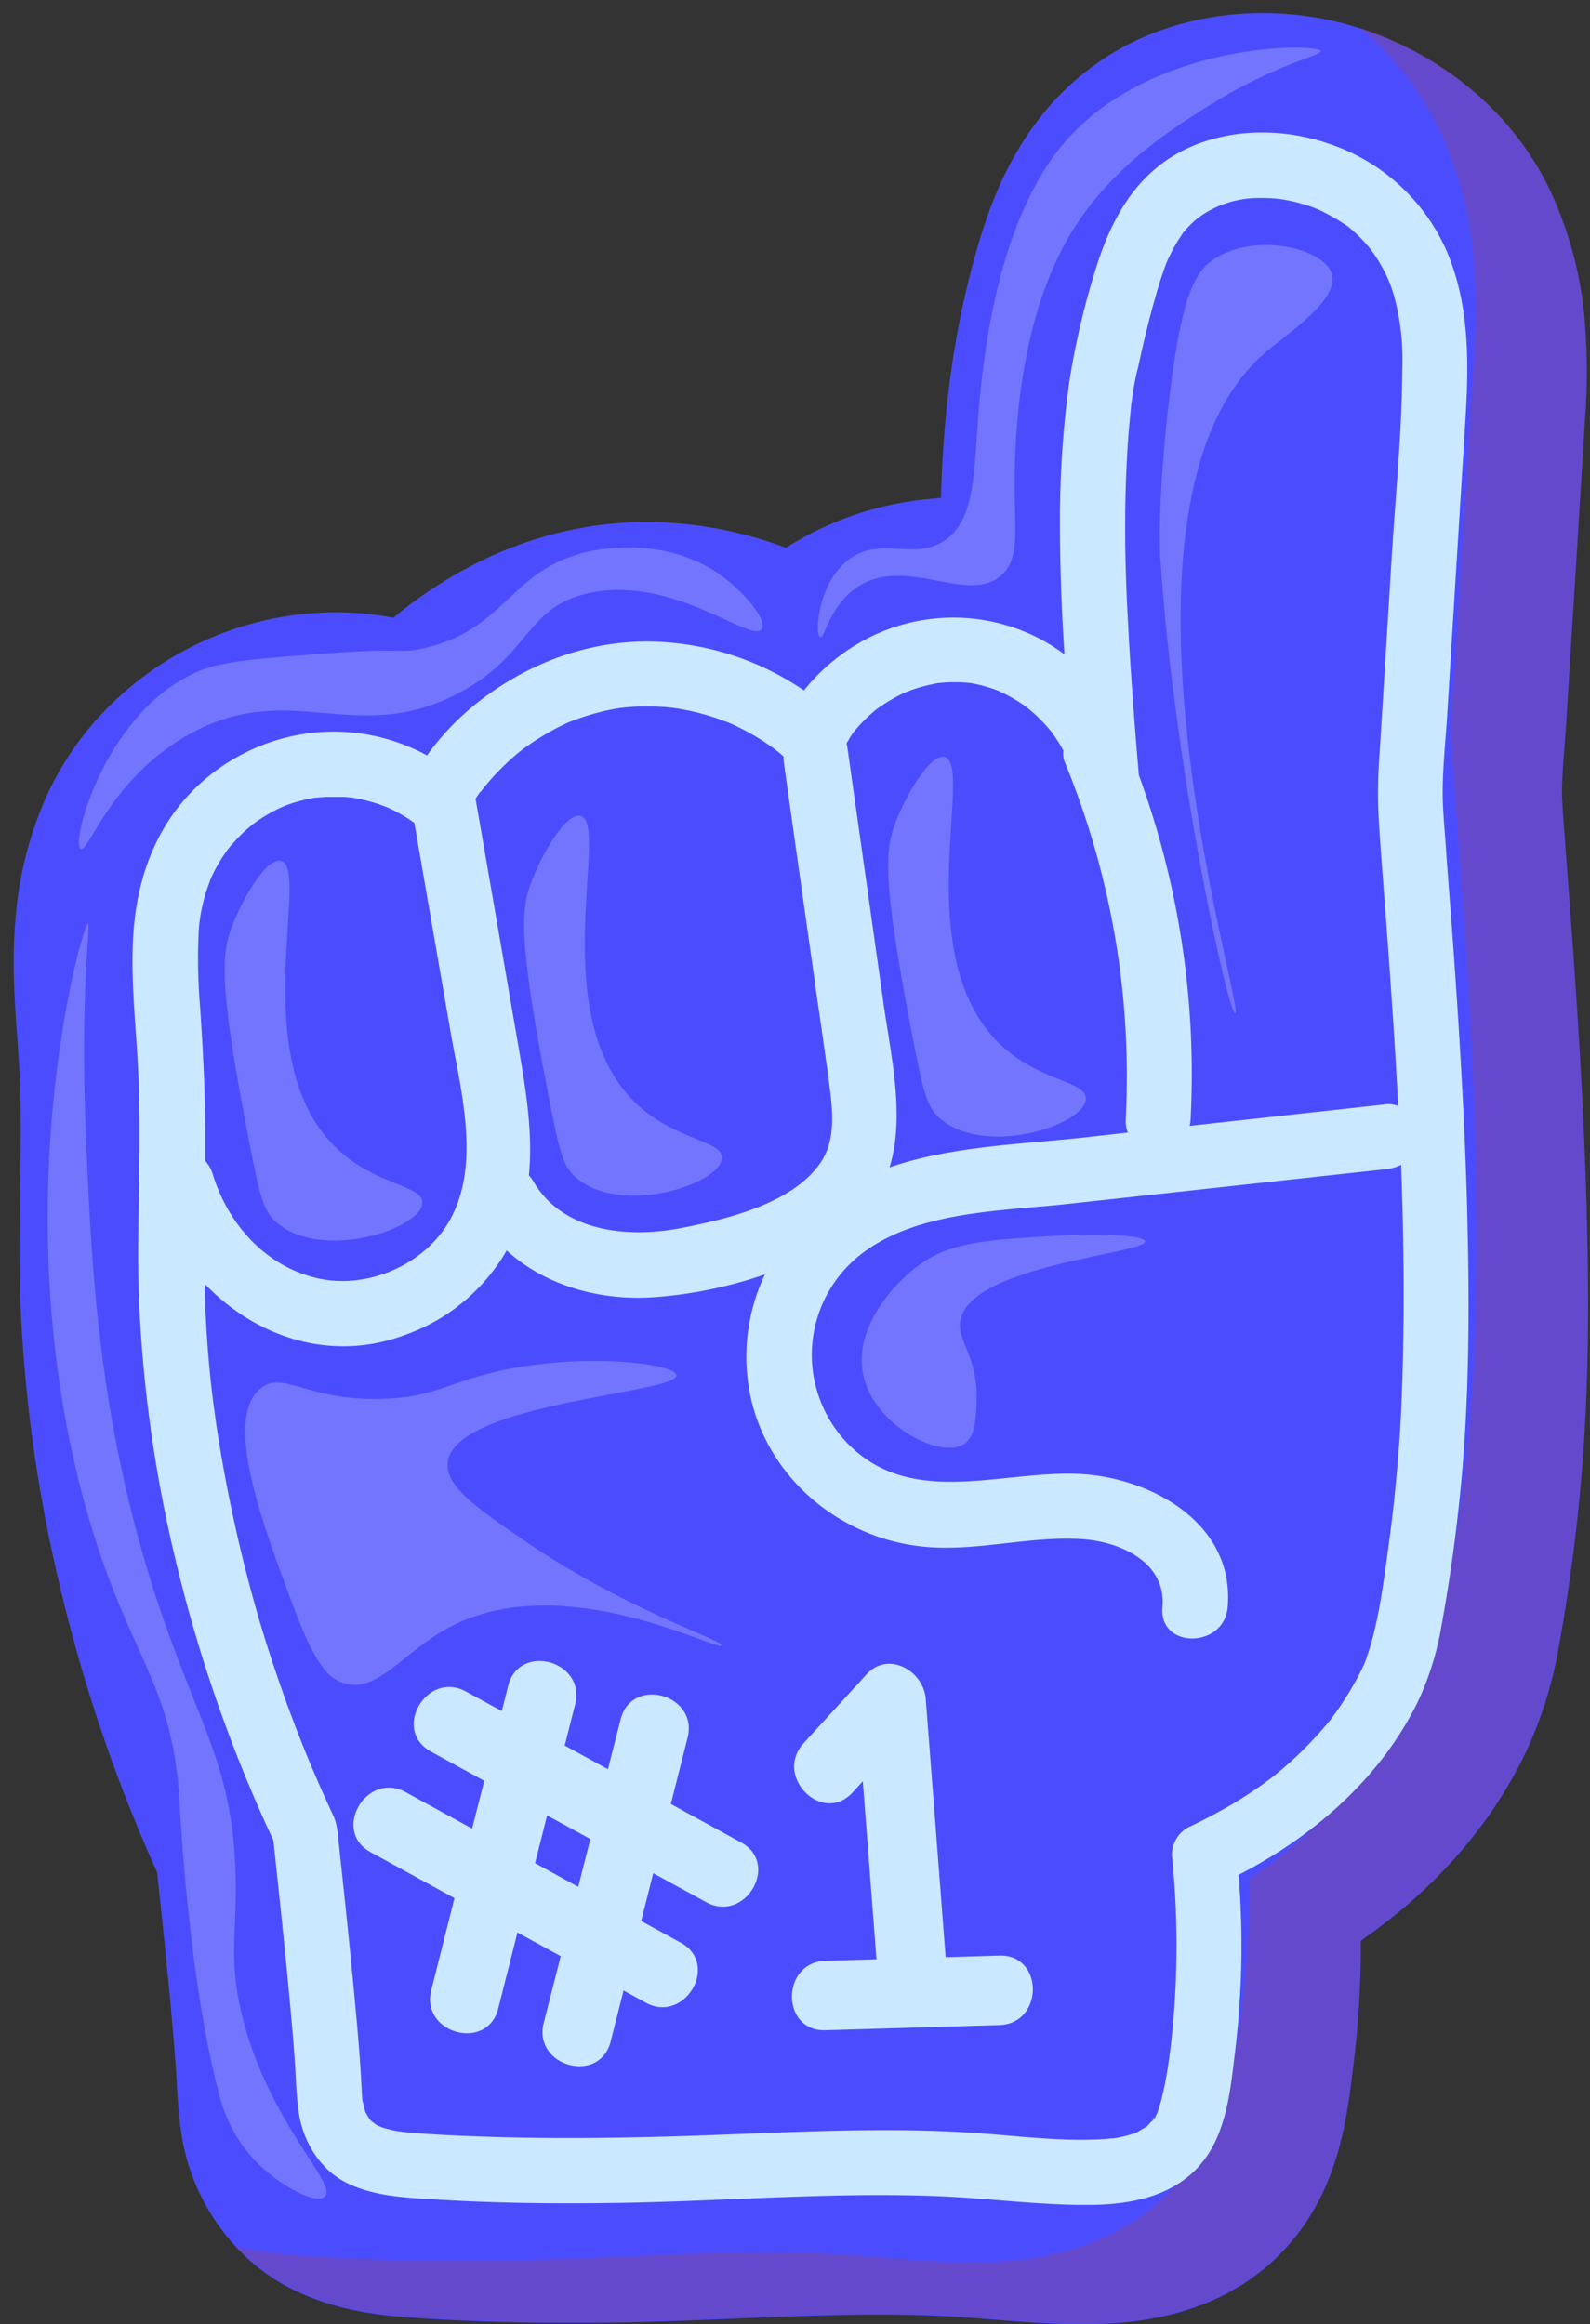 <?xml version="1.0" encoding="UTF-8" standalone="no"?><svg xmlns="http://www.w3.org/2000/svg" xmlns:xlink="http://www.w3.org/1999/xlink" fill="#000000" height="476.1" preserveAspectRatio="xMidYMid meet" version="1" viewBox="86.0 10.6 325.7 476.1" width="325.7" zoomAndPan="magnify"><rect x="86.0" y="10.6" width="325.7" height="476.1" fill="#333333" stroke="none"/><g data-name="Layer 3"><g id="change1_1"><path d="M308.3,486.72c-6.58,0-12.9-.5-19-1-4-.32-7.88-.63-11.64-.78-13.28-.55-26.57,0-40.63.59-7.72.32-15.69.65-23.64.78-14.84.24-27.86,0-39.78-.75-8.05-.51-18.07-1.13-28.13-6.24-11.65-5.92-20.19-17.95-22.28-31.39-.61-3.91-.83-7.63-1-10.91-.06-1-.13-2.07-.2-3.11-.32-4.4-.71-8.77-1-12.08-.87-9.34-1.86-18.75-2.81-27.7a323.06,323.06,0,0,1-20.07-59.22,302.23,302.23,0,0,1-8-59c-.21-7.3-.11-14.52,0-21.51.11-7.38.21-14.35,0-21.3-.11-3.09-.33-6.26-.57-9.62-.55-7.72-1.13-15.71-.41-24.2a76.49,76.49,0,0,1,6.45-25.74,62.67,62.67,0,0,1,12.12-17.62,66,66,0,0,1,42.25-19.71,61.76,61.76,0,0,1,16.64.94l1.16-1c15.83-12.63,34-19.06,52.59-18.6A82.23,82.23,0,0,1,247,122.81l.75-.48a65.87,65.87,0,0,1,28.81-9.53q1.1-.12,2.19-.18c.52-20,3.22-37.63,8.24-53.89,5.19-16.85,13.65-28.82,25.85-36.6,14.8-9.44,35-11.5,52.81-5.37s31.77,18.74,38.69,34.69a78.75,78.75,0,0,1,6.1,23,125.14,125.14,0,0,1,.18,22.69q-.81,13.44-1.65,26.87l-2.12,34.18c-.11,1.71-.24,3.42-.37,5.14-.25,3.25-.48,6.33-.52,9.2,0,2,.17,4.45.36,7,.07.79.13,1.59.19,2.38.24,3.46.51,6.93.77,10.39q.33,4.4.65,8.79c1.59,21.73,2.51,38.56,3,54.54h0c.52,17.41.78,38.09-1.17,59.41-1,11.23-2.54,22.38-4.5,33.15a83.82,83.82,0,0,1-7.12,22.18c-7.16,14.64-18.6,27.54-33.4,37.75a197.51,197.51,0,0,1-1.38,24.45l-.12.94c-1.39,11.57-3.12,26-14.1,37.84-9.34,10.08-22.85,15.24-40.17,15.33Z" fill="#4c4cff"/></g><g id="change2_1"><path d="M410.93,255.52h0c-.47-16-1.39-32.8-3-54.53q-.31-4.39-.65-8.79c-.26-3.47-.53-6.93-.77-10.4-.06-.79-.12-1.58-.19-2.38-.19-2.54-.38-4.93-.36-7,0-2.88.27-6,.52-9.21.13-1.71.26-3.42.37-5.13L409,123.9q.83-13.43,1.65-26.87a125.14,125.14,0,0,0-.18-22.69,78.68,78.68,0,0,0-6.1-23c-6.92-15.95-21-28.6-38.69-34.69-.38-.13-.77-.24-1.16-.36a61.17,61.17,0,0,1,17.06,22.52,78.6,78.6,0,0,1,6.1,23,125.14,125.14,0,0,1,.18,22.69q-.81,13.44-1.66,26.87l-2.11,34.19c-.11,1.7-.24,3.42-.37,5.13-.25,3.26-.48,6.33-.52,9.2,0,2.06.16,4.45.36,7,.07.8.13,1.59.18,2.38q.38,5.2.78,10.39c.22,2.93.44,5.87.65,8.8,1.59,21.73,2.51,38.55,3,54.53h0c.52,17.42.78,38.09-1.17,59.41-1,11.24-2.54,22.39-4.5,33.15a83.7,83.7,0,0,1-7.12,22.18c-7.16,14.65-18.6,27.54-33.4,37.75a197.51,197.51,0,0,1-1.38,24.45l-.12.94c-1.39,11.58-3.12,26-14.1,37.84C317,468.78,303.5,473.94,286.18,474h-.67c-6.58,0-12.9-.51-19-1-4.05-.33-7.88-.63-11.64-.79-13.28-.54-26.57,0-40.63.59-7.72.32-15.69.65-23.64.78-14.85.24-27.86,0-39.78-.75a97.91,97.91,0,0,1-16.31-2,40.11,40.11,0,0,0,11,8.31c10.06,5.1,20.08,5.73,28.13,6.23,11.92.75,24.94,1,39.78.75,7.95-.13,15.92-.46,23.64-.78,14.06-.58,27.35-1.13,40.63-.59,3.76.16,7.59.46,11.64.79,6.12.49,12.44,1,19,1H309c17.32-.1,30.83-5.25,40.17-15.34,11-11.86,12.71-26.26,14.1-37.84l.12-.94A197.4,197.4,0,0,0,364.74,408c14.8-10.21,26.24-23.1,33.4-37.75a83.7,83.7,0,0,0,7.12-22.18c2-10.76,3.47-21.91,4.5-33.14C411.71,293.6,411.45,272.93,410.93,255.52Z" fill="#9f4251" opacity="0.29"/></g><g id="change3_1"><path d="M322,445l.11-.13a5.29,5.29,0,0,0,.32-.43l.16-.29A2.43,2.43,0,0,0,322,445Z" fill="#cae8ff"/></g><g id="change3_2"><path d="M386.48,256.18c-.54-17.94-1.64-35.87-2.94-53.77-.47-6.4-1-12.8-1.43-19.2-.26-3.6-.63-7.25-.59-10.87.06-5.06.6-10.16.92-15.21l1.26-20.49q1.26-20.28,2.51-40.54c.7-11.64.76-23.34-3.93-34.21A40.19,40.19,0,0,0,358.09,40c-10.35-3.57-22.9-3.12-32.3,2.87-8.21,5.24-12.55,13.8-15.35,22.86A158.61,158.61,0,0,0,305,89.09a208.07,208.07,0,0,0-1.87,29.31c0,8.74.35,17.5.92,26.25a36.31,36.31,0,0,0-7-4.15,38.42,38.42,0,0,0-36.37,2.6,40.38,40.38,0,0,0-10,8.93,57.32,57.32,0,0,0-30.88-10c-13.32-.34-26,4.52-36.33,12.76a53.67,53.67,0,0,0-10,10.55,40,40,0,0,0-22.14-4.77,41,41,0,0,0-26.2,12.35c-7.34,7.66-10.84,17.37-11.72,27.82s.66,21.17,1,31.69c.52,14.31-.38,28.62,0,42.93a279,279,0,0,0,7.32,53.81A300.2,300.2,0,0,0,142,387.58c1.17,10.86,2.32,21.72,3.33,32.59.39,4.14.75,8.29,1.05,12.44.26,3.6.29,7.23.83,10.8.88,5.85,4.3,11.54,9.69,14.27s11.76,3.06,17.82,3.43c12.77.8,25.58.93,38.38.72,21.73-.36,43.55-2.24,65.29-1.36,10.16.42,20.33,1.83,30.51,1.77,8.05,0,16.75-1.48,22.48-7.67,5.92-6.39,6.67-15.88,7.66-24.11a180.94,180.94,0,0,0,.68-35.82c15.32-7.87,29.06-19.81,36.7-35.43a60.21,60.21,0,0,0,4.92-15.95c1.79-9.85,3.14-19.85,4.05-29.82C387.11,294.43,387,275.25,386.48,256.18ZM316.89,103.65c.11-1.9.24-3.8.41-5.69.08-.91.17-1.82.26-2.72.07-.61.31-3.84.16-1.48a54,54,0,0,1,1.44-8.06c1-4.66,2.12-9.34,3.42-13.94.6-2.14,1.26-4.27,2-6.35.18-.49.37-1,.56-1.46-.61,1.59,0,0,.13-.26.47-1,1-2,1.54-3,.47-.81,1-1.57,1.51-2.36l.06-.1.89-1a23.29,23.29,0,0,1,2-1.89l.18-.15c-.34.3.81-.57,1.08-.73a20.91,20.91,0,0,1,11.41-3.3,35.79,35.79,0,0,1,3.59.13l1.18.15,1.2.22c1.18.24,2.34.54,3.49.89.58.18,1.14.37,1.71.58l1,.41a42.87,42.87,0,0,1,5.74,3.27l.28.17a1.37,1.37,0,0,0,.21.19c.48.43,1,.84,1.45,1.28a31.67,31.67,0,0,1,2.85,3.06c.14.21.65.89.69.94.34.49.66,1,1,1.51.6,1,1.14,2,1.64,3,.14.3.28.61.41.91s.31.75.36.89c.38,1,.72,2.08,1,3.14a49,49,0,0,1,1.51,14.09c-.06,13-1.39,26.08-2.19,39.05l-2.43,39.38a107.39,107.39,0,0,0-.22,13.89c.33,5.31.75,10.61,1.15,15.92,1.07,14.27,2.11,28.59,2.85,42.93a5,5,0,0,0-2.44-.37l-40.29,4.43a7.81,7.81,0,0,0,.21-1.43,178.15,178.15,0,0,0-10.6-70.4c-1.08-12.58-2-25.18-2.54-37.79C316.37,122.25,316.37,112.94,316.89,103.65ZM265.52,155.9c-.22.18-.22.17,0,0Zm-4.76,4.79.14-.18.42-.51a31.66,31.66,0,0,1,2.4-2.52c.42-.39.85-.78,1.29-1.15l.54-.45.17-.12c.95-.67,1.91-1.31,2.92-1.89.51-.29,1-.57,1.53-.83l.78-.38.49-.23,1.13-.44c.55-.2,1.1-.38,1.66-.54,1.2-.36,2.42-.63,3.66-.88l.3-.06.22,0c.57-.05,1.15-.1,1.73-.13a29.49,29.49,0,0,1,3.76.06l.65.06.17,0c.57.11,1.14.21,1.7.34a31.74,31.74,0,0,1,3.6,1.08l.59.23c.51.25,1,.48,1.52.74a32.86,32.86,0,0,1,3.24,1.92c.37.25.72.51,1.08.77.09.08.59.48.79.66a33.65,33.65,0,0,1,2.72,2.62c.46.5.9,1,1.33,1.53l.16.2.37.53a32.84,32.84,0,0,1,2,3.21,4.74,4.74,0,0,0,.31,2.43,168.9,168.9,0,0,1,12.47,73,6.47,6.47,0,0,0,.43,2.83l-8.87,1c-12.8,1.41-27.29,1.77-39.94,6.13,3.21-10.5.29-22.74-1.25-33.68l-7.41-52.47a5.17,5.17,0,0,0-.16-.68l.41-.7C260.09,161.64,260.43,161.17,260.76,160.69ZM184.92,172.2l.13-.18.13-.15a51.1,51.1,0,0,1,5.41-5.7c.52-.48,1.06-.94,1.6-1.39l.84-.66c1.05-.77,2.11-1.51,3.21-2.2s2.25-1.35,3.42-2q.79-.42,1.62-.81l.82-.39.32-.15h0a53.05,53.05,0,0,1,7.5-2.36c.69-.15,1.38-.29,2.08-.42l1.09-.17c1.36-.16,2.73-.26,4.1-.3s2.77,0,4.16.07c.64,0,1.27.08,1.91.15l.55.05.85.12a49.94,49.94,0,0,1,8.08,2c.81.27,1.61.57,2.4.87l.19.07.87.39c1.45.67,2.88,1.41,4.26,2.22s2.71,1.69,4,2.62l.29.21.88.71c.3.25.58.51.87.76a10.37,10.37,0,0,0,.1,1.47q3,21.42,6.05,42.85c1,7.29,2.13,14.57,3.09,21.86.74,5.59,1.71,12.1-1.65,17-5.79,8.51-19.5,11.67-28.88,13.47-10.72,2-23.88.74-29.94-9.58a7.35,7.35,0,0,0-.93-1.26c.94-9.71-1-19.76-2.63-29.23q-4.14-24-8.3-47.93c.3-.45.61-.91.92-1.35C184.57,172.69,184.75,172.45,184.92,172.2Zm-58.25,30a30.46,30.46,0,0,1,.83-6.21c.26-1.18.58-2.36,1-3.52.18-.58.43-1.15.61-1.73l.08-.21c.11-.25.22-.49.34-.74a34.08,34.08,0,0,1,3.16-5.24l.53-.65c.46-.53.92-1,1.41-1.55q1-1.08,2.16-2.07c.34-.3.7-.59,1.05-.87.18-.12.85-.62.91-.66,1-.67,2-1.3,3.06-1.87l1.07-.55c.15-.08,1.2-.54,1.46-.66l.8-.3c.56-.19,1.14-.38,1.71-.54a34.24,34.24,0,0,1,3.74-.84c-.28.05-1.21.11.15,0,.76-.07,1.51-.13,2.26-.16,1.19,0,2.38,0,3.56,0l1.5.14,1.22.22a33.48,33.48,0,0,1,3.45.87c.52.16,1,.32,1.54.51l1.14.44a34.07,34.07,0,0,1,3.12,1.62c.38.22.74.45,1.11.68l1.24.86q3.66,21.15,7.33,42.3c2.1,12.17,6.44,27.69-.15,39.21-5.21,9.11-17,14.13-27.19,11.72-10.58-2.51-18.18-11.12-21.29-21.27a6.71,6.71,0,0,0-1.51-2.68c0-1.43,0-2.87,0-4.3,0-9.07-.47-18.11-1.07-27.16A116.36,116.36,0,0,1,126.67,202.19ZM318.13,447.73l.66-.28A1.62,1.62,0,0,1,318.13,447.73ZM373,299.83c-.41,8.52-1.34,18.42-2.36,25.86s-1.88,15.1-4,22.33c-.31,1-.67,2-1,3a1.89,1.89,0,0,1-.09.21c-.17.37-.33.74-.51,1.11-.8,1.64-1.68,3.24-2.62,4.8-.67,1.12-1.38,2.21-2.11,3.28q-.56.8-1.11,1.56c-.19.26-.38.52-.58.77-.06.09-.15.2-.29.38a78.21,78.21,0,0,1-10,10.12L347,374.35l-.75.57c-.74.55-1.48,1.1-2.23,1.63q-2.69,1.88-5.51,3.56c-3,1.76-6,3.35-9.14,4.81a6.45,6.45,0,0,0-3.31,5.76,181,181,0,0,1,.31,33.49c-.12,1.43-.26,2.87-.42,4.3-.07.67-.14,1.33-.22,2,0-.12-.16,1.22-.2,1.52-.33,2.37-.72,4.74-1.25,7.08a34.45,34.45,0,0,1-1.18,4.23l-.05.16-.39.72c.18-.14.2,0-.17.38-.11.11-.21.23-.31.34a1.87,1.87,0,0,0-.23.37L322,445l-.35.39c-.21.21-.52.6-.84.9a1.79,1.79,0,0,0-.4.18c-.43.25-.84.52-1.28.75l-.3.18-.54.2c-.63.18-1.25.4-1.89.56s-1.54.32-2.32.46H314c-.61,0-1.21.11-1.81.14-9.08.57-18.27-.74-27.33-1.31-20.44-1.3-40.95.19-61.39.77-12,.34-24,.47-36,.11-6.19-.19-12.41-.42-18.58-1l-1.21-.15-.61-.1a24.87,24.87,0,0,1-2.94-.76c-.13-.07-.88-.37-1-.45s-.78-.58-.9-.65a5.37,5.37,0,0,0-.44-.41c-.29-.42-.54-.87-.79-1.31a2.61,2.61,0,0,0-.18-.29c0-.09,0-.19-.07-.34-.17-.69-.36-1.39-.53-2.09v0c0-.44-.07-.89-.09-1.34-.08-1.58-.16-3.16-.26-4.74-.27-4.11-.62-8.21-1-12.3-1.11-12.22-2.42-24.42-3.73-36.61a9.73,9.73,0,0,0-.24-1.31,8.54,8.54,0,0,0-.67-2.06,274.12,274.12,0,0,1-11-27.18q-4-11.43-6.95-23.17c-2.15-8.46-3.92-17-5.34-25.64-.37-2.21-.7-4.42-1-6.64,0-.08,0-.29-.06-.46-.06-.42-.11-.84-.17-1.26-.14-1.13-.28-2.25-.41-3.38q-.66-5.88-1-11.77c-.2-3.11-.31-6.22-.36-9.33C138.3,284.4,153.69,289.81,169.1,284a39,39,0,0,0,20.69-17.26c8.05,7.37,19.51,10.42,30.55,9.55a89.3,89.3,0,0,0,22.35-4.64,39.21,39.21,0,0,0-2.52,26.81c4.27,15.8,18.36,27.07,34.4,28.89,11.09,1.26,22-2.19,33.11-1.47,7.84.51,17.26,4.75,16.44,13.95-.75,8.55,12.59,8.5,13.35,0,1.55-17.5-16.32-27-31.38-27.35-15.8-.4-33.59,6.78-46.34-6.08a26.12,26.12,0,0,1-.3-36.23c11.06-11.54,30.45-11.33,45.19-12.95L370,250.08a9.08,9.08,0,0,0,3-.87C373.63,266.09,373.77,283,373,299.83Z" fill="#cae8ff"/></g><g id="change3_3"><path d="M237.8,388l-14.38-7.87q1.71-6.79,3.43-13.59c2.25-8.87-11.46-12.66-13.71-3.78L210.53,373l-8.85-4.85,2.14-8.47c2.25-8.88-11.47-12.66-13.72-3.78-.44,1.73-.87,3.46-1.31,5.19l-7.35-4c-8-4.39-15.22,7.88-7.18,12.29l10.93,6q-1.24,4.9-2.48,9.79l-13.62-7.46c-8-4.4-15.22,7.88-7.18,12.29l17.19,9.41q-2.37,9.42-4.76,18.84c-2.25,8.87,11.47,12.66,13.72,3.78L192,406.45l8.86,4.85L197.37,425c-2.24,8.88,11.47,12.66,13.72,3.78l2.64-10.44,4.54,2.48c8,4.4,15.22-7.88,7.18-12.28l-8.11-4.44q1.23-4.9,2.47-9.79l10.81,5.91C238.65,404.64,245.84,392.37,237.8,388Zm-33.35,9.1-8.85-4.85,2.47-9.79,8.86,4.85Q205.69,392.16,204.45,397.06Z" fill="#cae8ff"/></g><g id="change3_4"><path d="M290.71,411.18l-11,.33-4.08-52.93c-.44-5.74-7.68-9.91-12.14-5L250.6,367.69c-6.16,6.75,3.87,16.84,10.06,10.06l2.08-2.27q1.39,18.22,2.8,36.46l-10.45.31c-9.14.27-9.18,14.5,0,14.22l35.62-1.06C299.84,425.14,299.88,410.91,290.71,411.18Z" fill="#cae8ff"/></g><g id="change4_1"><path d="M233.12,128.07c-11.41-7.82-25-4.85-26.72-4.46-16.21,3.79-16.53,15.89-33.64,19.79-5.06,1.16-3.9-.16-19.3,1-14.36,1.08-21.54,1.61-26.22,3.47-19.49,7.71-26.8,35.36-24.74,36.61,1.57,1,6.32-14.92,22.76-23.75,20.51-11,33.47,2.78,54.39-8,15.21-7.83,13.86-17.94,27.25-20.71,17.29-3.56,33.08,10.52,35.13,7.43C243.24,137.62,238.39,131.67,233.12,128.07Z" fill="#f4f6fc" opacity="0.24"/></g><g id="change4_2"><path d="M259.72,125.34c6.36-5,13,0,19.29-3.71,7.49-4.41,6.32-16.26,7.79-30.43.89-8.53,3.68-35.34,17.07-51.21,17.74-21,52.2-20.59,52.7-18.92.27.89-9.13,2.6-22.27,10.76-8.15,5.07-21.42,13.31-29.68,27.83-10.9,19.15-10.79,45.12-10.77,50.84,0,9,1.07,14.93-3,18.18-6.94,5.62-19.49-4.4-29.32,2.23-5.65,3.82-6.63,10.59-7.54,10.23C252.92,140.7,253.36,130.29,259.72,125.34Z" fill="#f4f6fc" opacity="0.24"/></g><g id="change4_3"><path d="M131,440c-6.39-23.56-8.17-59.37-8.17-59.37-1.26-25.51-10.22-29.93-18.8-59.62-18-62.42-1.12-121.29,0-121.22.55,0-1.58,14.13-.49,41.56s2.38,60.18,14.82,97.63c8.16,24.59,15,32.79,15.85,54.27.51,12.89-1.63,18.34,1.49,30.67,5.5,21.74,19.54,34,16.82,36.62-1.78,1.73-9.14-2.21-13.85-6.93A30.2,30.2,0,0,1,131,440Z" fill="#f4f6fc" opacity="0.24"/></g><g id="change4_4"><path d="M133.55,200.3c-2.16,5.63-2.88,11.43,3.51,44.27,2.28,11.71,3,14.32,5.76,16.59,9.33,7.74,29.29,1.21,29.69-4.08.29-3.79-9.69-3.55-17.81-11.5-18.57-18.17-5-57.07-11.13-58.64C140.69,186.21,135.87,194.23,133.55,200.3Z" fill="#f4f6fc" opacity="0.24"/></g><g id="change4_5"><path d="M194.9,191.11c-2.16,5.63-2.88,11.43,3.52,44.27,2.27,11.71,3,14.32,5.76,16.59,9.33,7.74,29.28,1.21,29.68-4.08.29-3.79-9.68-3.56-17.81-11.51-18.57-18.16-5-57.06-11.13-58.63C202.05,177,197.23,185,194.9,191.11Z" fill="#f4f6fc" opacity="0.24"/></g><g id="change4_6"><path d="M269.47,179c-2.16,5.63-2.88,11.43,3.51,44.27,2.28,11.71,3,14.32,5.77,16.59,9.33,7.74,29.28,1.21,29.68-4.08.29-3.79-9.68-3.56-17.81-11.51-18.57-18.16-5-57.06-11.13-58.63C276.62,164.94,271.8,173,269.47,179Z" fill="#f4f6fc" opacity="0.24"/></g><g id="change4_7"><path d="M323.67,124.6s-.72-11.37,2-33.64c2.49-20.55,5.41-24.84,8.91-27.22,8.27-5.6,22.63-2.43,24.24,3,1.55,5.21-8.85,12-13.35,15.84-36.71,31-4.37,135.13-6.44,135.57C337.56,218.42,326.34,167,323.67,124.6Z" fill="#f4f6fc" opacity="0.24"/></g><g id="change4_8"><path d="M302,263.76c-14.37.84-21.55,1.26-28.2,6.31-5.27,4-13.42,13.29-10.77,23,2.74,10,15.78,16.34,20.41,13.36,2.37-1.52,2.49-5.44,2.6-8.9.29-9.19-4-12.13-3.34-16.33,1.85-11.53,38.1-13.77,37.85-16.33C320.45,263.55,310.71,263.25,302,263.76Z" fill="#f4f6fc" opacity="0.24"/></g><g id="change4_9"><path d="M193.29,290.48c-14.63,2.27-17,6.41-29.31,6.68-15.22.33-19.85-5.83-24.5-2.23-7.91,6.13.32,28,6.68,44.9,4.36,11.59,7.05,14.64,10.39,15.59,6.94,2,12-6.47,21.53-11.51,23.28-12.36,55.21,5.18,55.66,3.71.34-1.11-19.48-7.13-40.45-21.52-9.93-6.81-16.19-11.22-15.58-16,1.55-12.22,47.18-14.06,46.86-17.81C224.39,290.19,209.34,288,193.29,290.48Z" fill="#f4f6fc" opacity="0.24"/></g></g></svg>